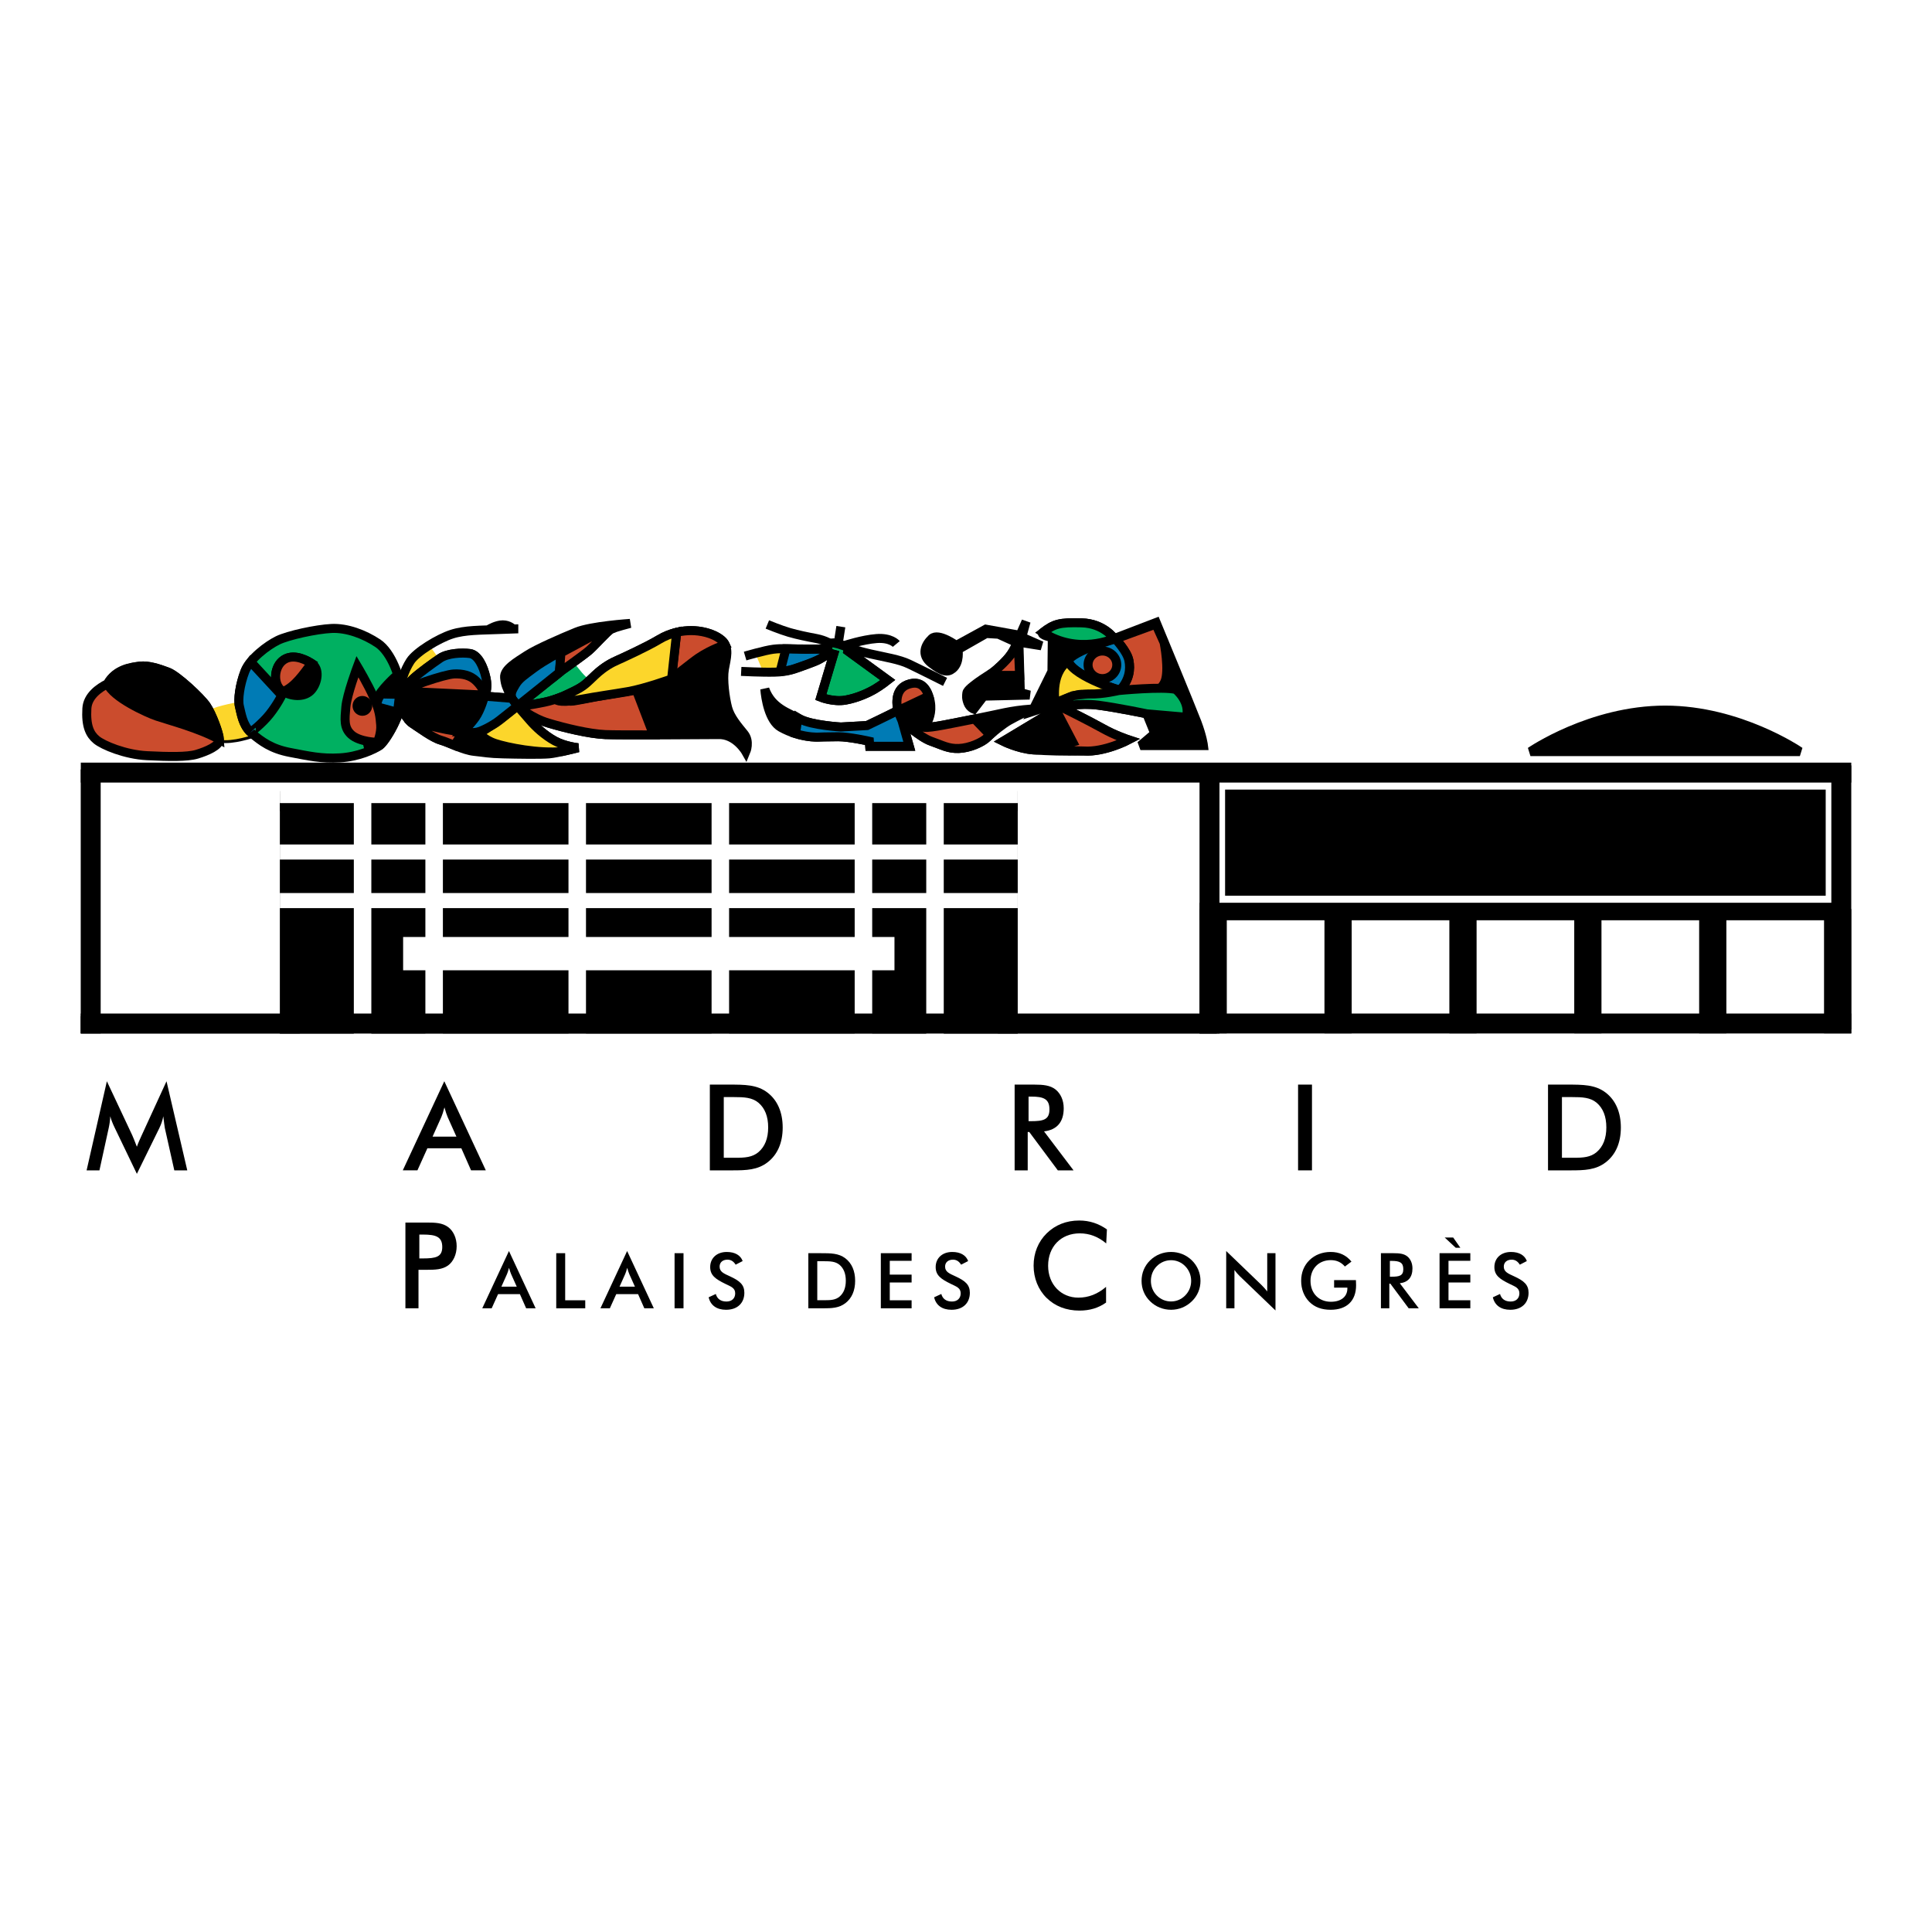 <?xml version="1.0" encoding="utf-8"?>
<!-- Generator: Adobe Illustrator 13.0.0, SVG Export Plug-In . SVG Version: 6.00 Build 14948)  -->
<!DOCTYPE svg PUBLIC "-//W3C//DTD SVG 1.0//EN" "http://www.w3.org/TR/2001/REC-SVG-20010904/DTD/svg10.dtd">
<svg version="1.0" id="Layer_1" xmlns="http://www.w3.org/2000/svg" xmlns:xlink="http://www.w3.org/1999/xlink" x="0px" y="0px"
	 width="192.756px" height="192.756px" viewBox="0 0 192.756 192.756" enable-background="new 0 0 192.756 192.756"
	 xml:space="preserve">
<g>
	<polygon fill-rule="evenodd" clip-rule="evenodd" fill="#FFFFFF" points="0,0 192.756,0 192.756,192.756 0,192.756 0,0 	"/>
	<path fill-rule="evenodd" clip-rule="evenodd" d="M16.291,111.37c-0.072,0.406-0.204,0.79-0.396,1.185l-2.239,4.559l-2.238-4.654
		c-0.168-0.347-0.312-0.706-0.419-1.089c-0.012,0.406-0.072,0.802-0.156,1.185l-0.922,4.212H8.64l2.023-8.891l2.525,5.373
		c0.072,0.155,0.228,0.538,0.467,1.16c0.167-0.479,0.36-0.861,0.491-1.16l2.467-5.373l2.071,8.891h-1.293l-0.946-4.224
		C16.41,112.387,16.374,112.005,16.291,111.37L16.291,111.37z"/>
	<path fill-rule="evenodd" clip-rule="evenodd" d="M46.028,114.564h-3.388l-0.994,2.202h-1.46l4.142-8.891l4.142,8.891h-1.472
		L46.028,114.564L46.028,114.564L46.028,114.564z M45.538,113.404l-0.874-1.95c-0.096-0.228-0.204-0.539-0.323-0.97
		c-0.108,0.431-0.215,0.742-0.311,0.97l-0.874,1.95H45.538L45.538,113.404z"/>
	<path fill-rule="evenodd" clip-rule="evenodd" d="M70.822,108.211h1.88c1.604,0,2.837,0,3.878,0.802
		c0.981,0.754,1.509,1.95,1.509,3.482c0,1.531-0.527,2.716-1.509,3.47c-0.993,0.766-2.119,0.802-3.508,0.802h-2.251V108.211
		L70.822,108.211L70.822,108.211z M73.384,115.511c0.946,0,1.676-0.048,2.287-0.562c0.646-0.551,0.97-1.377,0.97-2.466
		s-0.323-1.914-0.97-2.465c-0.635-0.526-1.424-0.562-2.454-0.562h-1.006v6.056H73.384L73.384,115.511z"/>
	<path fill-rule="evenodd" clip-rule="evenodd" d="M102.536,116.767h-1.306v-8.556h1.94c0.921,0,1.604,0.072,2.13,0.479
		c0.516,0.407,0.827,1.077,0.827,1.879c0,1.376-0.672,2.154-1.964,2.31l2.945,3.889h-1.568l-2.85-3.829h-0.155V116.767
		L102.536,116.767L102.536,116.767z M102.871,111.86c1.221,0,1.832-0.144,1.832-1.173c0-1.053-0.587-1.28-1.832-1.28h-0.251v2.453
		H102.871L102.871,111.86z"/>
	<polygon fill-rule="evenodd" clip-rule="evenodd" points="129.509,108.211 130.896,108.211 130.896,116.767 129.509,116.767 
		129.509,108.211 	"/>
	<path fill-rule="evenodd" clip-rule="evenodd" d="M154.446,108.211h1.879c1.604,0,2.838,0,3.879,0.802
		c0.982,0.754,1.509,1.95,1.509,3.482c0,1.531-0.526,2.716-1.509,3.47c-0.994,0.766-2.118,0.802-3.508,0.802h-2.25V108.211
		L154.446,108.211L154.446,108.211z M157.008,115.511c0.946,0,1.676-0.048,2.287-0.562c0.646-0.551,0.97-1.377,0.97-2.466
		s-0.323-1.914-0.97-2.465c-0.635-0.526-1.426-0.562-2.455-0.562h-1.005v6.056H157.008L157.008,115.511z"/>
	<path fill-rule="evenodd" clip-rule="evenodd" d="M41.753,130.531h-1.305v-8.557h2.107c0.874,0,1.569,0.024,2.144,0.443
		c0.526,0.383,0.862,1.089,0.862,1.914c0,0.826-0.335,1.544-0.862,1.927c-0.574,0.407-1.27,0.431-2.144,0.431h-0.802V130.531
		L41.753,130.531L41.753,130.531z M42.196,125.553c1.281,0,1.928-0.144,1.928-1.137c0-1.029-0.635-1.244-1.928-1.244h-0.359v2.381
		H42.196L42.196,125.553z"/>
	<path fill-rule="evenodd" clip-rule="evenodd" d="M51.87,129.115h-2.177l-0.639,1.416h-0.939l2.663-5.716l2.663,5.716h-0.946
		L51.87,129.115L51.87,129.115L51.87,129.115z M51.555,128.369l-0.562-1.254c-0.062-0.146-0.131-0.347-0.208-0.623
		c-0.069,0.276-0.139,0.478-0.2,0.623l-0.561,1.254H51.555L51.555,128.369z"/>
	<polygon fill-rule="evenodd" clip-rule="evenodd" points="55.496,125.031 56.388,125.031 56.388,129.73 58.39,129.73 
		58.39,130.531 55.496,130.531 55.496,125.031 	"/>
	<path fill-rule="evenodd" clip-rule="evenodd" d="M63.661,129.115h-2.178l-0.639,1.416h-0.938l2.663-5.716l2.663,5.716h-0.947
		L63.661,129.115L63.661,129.115L63.661,129.115z M63.346,128.369l-0.562-1.254c-0.062-0.146-0.131-0.347-0.208-0.623
		c-0.07,0.276-0.14,0.478-0.201,0.623l-0.562,1.254H63.346L63.346,128.369z"/>
	<polygon fill-rule="evenodd" clip-rule="evenodd" points="67.302,125.031 68.194,125.031 68.194,130.531 67.302,130.531 
		67.302,125.031 	"/>
	<path fill-rule="evenodd" clip-rule="evenodd" d="M71.418,129.1c0.131,0.492,0.5,0.754,1.062,0.754c0.538,0,0.87-0.322,0.87-0.815
		c0-0.538-0.408-0.669-0.978-0.945c-0.978-0.478-1.516-0.847-1.516-1.678c0-0.884,0.654-1.507,1.654-1.507
		c0.816,0,1.378,0.33,1.586,0.907l-0.7,0.361c-0.216-0.338-0.47-0.5-0.816-0.5c-0.485,0-0.785,0.277-0.785,0.692
		c0,0.53,0.43,0.692,1.046,0.977c0.97,0.446,1.423,0.839,1.423,1.632c0,1.022-0.684,1.699-1.824,1.699
		c-0.938,0-1.554-0.446-1.739-1.246L71.418,129.1L71.418,129.1z"/>
	<path fill-rule="evenodd" clip-rule="evenodd" d="M80.647,125.031h1.208c1.031,0,1.824,0,2.493,0.516
		c0.631,0.484,0.97,1.253,0.97,2.237c0,0.985-0.338,1.747-0.97,2.231c-0.639,0.492-1.362,0.516-2.255,0.516h-1.446V125.031
		L80.647,125.031L80.647,125.031z M82.293,129.723c0.608,0,1.078-0.03,1.47-0.361c0.416-0.354,0.624-0.885,0.624-1.584
		c0-0.7-0.208-1.231-0.624-1.585c-0.408-0.339-0.916-0.361-1.577-0.361H81.54v3.892H82.293L82.293,129.723z"/>
	<polygon fill-rule="evenodd" clip-rule="evenodd" points="87.881,125.031 90.951,125.031 90.951,125.792 88.773,125.792 
		88.773,127.169 90.951,127.169 90.951,127.954 88.773,127.954 88.773,129.73 90.951,129.73 90.951,130.531 87.881,130.531 
		87.881,125.031 	"/>
	<path fill-rule="evenodd" clip-rule="evenodd" d="M93.915,129.1c0.131,0.492,0.5,0.754,1.062,0.754c0.539,0,0.87-0.322,0.87-0.815
		c0-0.538-0.408-0.669-0.978-0.945c-0.977-0.478-1.517-0.847-1.517-1.678c0-0.884,0.654-1.507,1.655-1.507
		c0.815,0,1.377,0.33,1.585,0.907l-0.7,0.361c-0.215-0.338-0.469-0.5-0.815-0.5c-0.485,0-0.785,0.277-0.785,0.692
		c0,0.53,0.431,0.692,1.046,0.977c0.97,0.446,1.424,0.839,1.424,1.632c0,1.022-0.685,1.699-1.824,1.699
		c-0.939,0-1.555-0.446-1.74-1.246L93.915,129.1L93.915,129.1z"/>
	<path fill-rule="evenodd" clip-rule="evenodd" d="M107.73,123.052c-1.879,0-3.159,1.328-3.159,3.231
		c0,1.879,1.305,3.183,3.016,3.183c1.019,0,1.928-0.358,2.766-1.077v1.567c-0.754,0.539-1.628,0.802-2.657,0.802
		c-1.317,0-2.442-0.442-3.281-1.268c-0.837-0.826-1.292-1.975-1.292-3.22c0-1.256,0.455-2.381,1.305-3.219
		c0.851-0.837,1.964-1.28,3.245-1.28c1.029,0,1.927,0.3,2.765,0.886l-0.071,1.4C109.575,123.387,108.701,123.052,107.73,123.052
		L107.73,123.052z"/>
	<path fill-rule="evenodd" clip-rule="evenodd" d="M118.912,129.83c-0.562,0.547-1.293,0.847-2.078,0.847s-1.531-0.3-2.086-0.847
		c-0.562-0.546-0.854-1.253-0.854-2.038c0-0.784,0.292-1.492,0.854-2.046c0.562-0.546,1.293-0.838,2.086-0.838
		c0.792,0,1.517,0.292,2.078,0.838c0.562,0.554,0.861,1.27,0.861,2.046C119.773,128.577,119.474,129.284,118.912,129.83
		L118.912,129.83L118.912,129.83z M118.25,126.331c-0.377-0.393-0.885-0.601-1.416-0.601s-1.039,0.208-1.424,0.601
		c-0.386,0.392-0.585,0.907-0.585,1.461s0.199,1.062,0.585,1.454c0.385,0.393,0.885,0.6,1.424,0.6c0.538,0,1.031-0.207,1.416-0.6
		s0.592-0.9,0.592-1.454S118.635,126.723,118.25,126.331L118.25,126.331z"/>
	<path fill-rule="evenodd" clip-rule="evenodd" d="M122.337,124.815l3.494,3.361c0.224,0.216,0.416,0.438,0.601,0.669v-3.814h0.823
		v5.715l-3.563-3.423c-0.2-0.192-0.377-0.4-0.531-0.616v3.824h-0.823V124.815L122.337,124.815z"/>
	<path fill-rule="evenodd" clip-rule="evenodd" d="M135.282,127.715c0.008,0.224,0.015,0.393,0.015,0.516
		c0,1.562-0.938,2.446-2.539,2.446c-0.9,0-1.601-0.262-2.132-0.8c-0.524-0.53-0.809-1.27-0.809-2.085
		c0-0.83,0.284-1.538,0.839-2.077c0.538-0.522,1.277-0.807,2.102-0.807c0.87,0,1.546,0.315,2.078,0.961l-0.655,0.492
		c-0.368-0.431-0.831-0.638-1.408-0.638c-1.177,0-2.023,0.822-2.023,2.061c0,1.254,0.838,2.093,2.032,2.093
		c1.031,0,1.646-0.516,1.646-1.331v-0.077h-1.323v-0.754H135.282L135.282,127.715z"/>
	<path fill-rule="evenodd" clip-rule="evenodd" d="M138.614,130.531h-0.839v-5.5h1.247c0.593,0,1.031,0.046,1.37,0.308
		c0.33,0.261,0.53,0.692,0.53,1.207c0,0.885-0.431,1.385-1.263,1.485l1.894,2.5h-1.008l-1.831-2.462h-0.101V130.531L138.614,130.531
		L138.614,130.531z M138.83,127.377c0.785,0,1.178-0.093,1.178-0.754c0-0.677-0.378-0.823-1.178-0.823h-0.162v1.577H138.83
		L138.83,127.377z"/>
	<path fill-rule="evenodd" clip-rule="evenodd" d="M143.625,125.031h3.07v0.761h-2.178v1.377h2.178v0.785h-2.178v1.776h2.178v0.801
		h-3.07V125.031L143.625,125.031L143.625,125.031z M145.241,124.492l-1.101-1.023h0.846l0.716,1.023H145.241L145.241,124.492z"/>
	<path fill-rule="evenodd" clip-rule="evenodd" d="M149.658,129.1c0.132,0.492,0.5,0.754,1.062,0.754c0.538,0,0.87-0.322,0.87-0.815
		c0-0.538-0.409-0.669-0.978-0.945c-0.978-0.478-1.517-0.847-1.517-1.678c0-0.884,0.654-1.507,1.655-1.507
		c0.814,0,1.377,0.33,1.584,0.907l-0.699,0.361c-0.216-0.338-0.47-0.5-0.815-0.5c-0.485,0-0.786,0.277-0.786,0.692
		c0,0.53,0.432,0.692,1.047,0.977c0.97,0.446,1.424,0.839,1.424,1.632c0,1.022-0.686,1.699-1.824,1.699
		c-0.938,0-1.555-0.446-1.739-1.246L149.658,129.1L149.658,129.1z"/>
	<polygon fill-rule="evenodd" clip-rule="evenodd" points="28.861,79.828 100.613,79.828 100.613,101.991 28.861,101.991 
		28.861,79.828 	"/>
	<polygon fill-rule="evenodd" clip-rule="evenodd" stroke="#000000" stroke-width="0.899" stroke-miterlimit="2.613" points="
		8.511,101.842 120.949,101.842 120.949,102.661 8.511,102.661 8.511,101.842 	"/>
	<polygon fill-rule="evenodd" clip-rule="evenodd" stroke="#000000" stroke-width="0.899" stroke-miterlimit="2.613" points="
		8.504,102.657 8.504,77.218 9.595,77.218 9.595,102.657 8.504,102.657 	"/>
	<polygon fill-rule="evenodd" clip-rule="evenodd" stroke="#000000" stroke-width="0.899" stroke-miterlimit="2.613" points="
		120.126,102.663 120.126,77.225 121.217,77.225 121.217,102.663 120.126,102.663 	"/>
	
		<polygon fill-rule="evenodd" clip-rule="evenodd" fill="#FFFFFF" stroke="#FFFFFF" stroke-width="0.899" stroke-miterlimit="2.613" points="
		40.669,93.933 88.792,93.933 88.792,96.356 40.669,96.356 40.669,93.933 	"/>
	<polygon fill-rule="evenodd" clip-rule="evenodd" stroke="#000000" stroke-width="0.899" stroke-miterlimit="2.613" points="
		28.37,79.373 101.09,79.373 101.09,80.463 28.37,80.463 28.37,79.373 	"/>
	<polygon fill-rule="evenodd" clip-rule="evenodd" stroke="#000000" stroke-width="0.899" stroke-miterlimit="2.613" points="
		100,102.657 100,79.642 101.09,79.642 101.09,102.657 100,102.657 	"/>
	<polygon fill-rule="evenodd" clip-rule="evenodd" stroke="#000000" stroke-width="0.899" stroke-miterlimit="2.613" points="
		28.37,102.657 28.37,79.642 29.46,79.642 29.46,102.657 28.37,102.657 	"/>
	
		<polygon fill-rule="evenodd" clip-rule="evenodd" fill="#FFFFFF" stroke="#FFFFFF" stroke-width="0.899" stroke-miterlimit="2.613" points="
		85.721,102.691 85.721,79.07 86.57,79.07 86.57,102.691 85.721,102.691 	"/>
	
		<polygon fill-rule="evenodd" clip-rule="evenodd" fill="#FFFFFF" stroke="#FFFFFF" stroke-width="0.899" stroke-miterlimit="2.613" points="
		42.89,102.691 42.89,79.07 43.738,79.07 43.738,102.691 42.89,102.691 	"/>
	
		<polygon fill-rule="evenodd" clip-rule="evenodd" fill="#FFFFFF" stroke="#FFFFFF" stroke-width="0.899" stroke-miterlimit="2.613" points="
		57.167,102.691 57.167,79.07 58.015,79.07 58.015,102.691 57.167,102.691 	"/>
	
		<polygon fill-rule="evenodd" clip-rule="evenodd" fill="#FFFFFF" stroke="#FFFFFF" stroke-width="0.899" stroke-miterlimit="2.613" points="
		71.444,102.691 71.444,79.07 72.292,79.07 72.292,102.691 71.444,102.691 	"/>
	<polygon fill-rule="evenodd" clip-rule="evenodd" stroke="#000000" stroke-width="0.899" stroke-miterlimit="2.613" points="
		28.369,101.842 101.09,101.842 101.09,102.661 28.369,102.661 28.369,101.842 	"/>
	
		<polygon fill-rule="evenodd" clip-rule="evenodd" fill="#FFFFFF" stroke="#FFFFFF" stroke-width="0.899" stroke-miterlimit="2.613" points="
		92.861,102.691 92.861,79.07 93.709,79.07 93.709,102.691 92.861,102.691 	"/>
	
		<polygon fill-rule="evenodd" clip-rule="evenodd" fill="#FFFFFF" stroke="#FFFFFF" stroke-width="0.899" stroke-miterlimit="2.613" points="
		35.751,102.691 35.751,79.07 36.599,79.07 36.599,102.691 35.751,102.691 	"/>
	
		<polygon fill-rule="evenodd" clip-rule="evenodd" fill="#FFFFFF" stroke="#FFFFFF" stroke-width="0.899" stroke-miterlimit="2.613" points="
		28.37,84.703 101.09,84.703 101.09,85.309 28.37,85.309 28.37,84.703 	"/>
	
		<polygon fill-rule="evenodd" clip-rule="evenodd" fill="#FFFFFF" stroke="#FFFFFF" stroke-width="0.899" stroke-miterlimit="2.613" points="
		28.37,89.548 101.09,89.548 101.09,90.154 28.37,90.154 28.37,89.548 	"/>
	<polygon fill-rule="evenodd" clip-rule="evenodd" stroke="#000000" stroke-width="0.899" stroke-miterlimit="2.613" points="
		8.511,76.537 184.252,76.537 184.252,77.627 8.511,77.627 8.511,76.537 	"/>
	<polygon fill-rule="evenodd" clip-rule="evenodd" stroke="#000000" stroke-width="0.899" stroke-miterlimit="2.613" points="
		183.162,102.252 183.162,76.812 184.252,76.812 184.252,102.252 183.162,102.252 	"/>
	<polygon fill-rule="evenodd" clip-rule="evenodd" stroke="#000000" stroke-width="0.899" stroke-miterlimit="2.613" points="
		120.132,90.518 183.763,90.518 183.763,91.366 120.132,91.366 120.132,90.518 	"/>
	<path fill-rule="evenodd" clip-rule="evenodd" stroke="#000000" stroke-width="0.899" stroke-miterlimit="2.613" d="
		M152.693,74.988c0,0,6.02-4.141,13.442-4.141c7.425,0,13.439,4.141,13.439,4.141H152.693L152.693,74.988z"/>
	<polygon fill-rule="evenodd" clip-rule="evenodd" stroke="#000000" stroke-width="0.899" stroke-miterlimit="2.613" points="
		132.591,102.651 132.591,91.142 134.408,91.142 134.408,102.651 132.591,102.651 	"/>
	<polygon fill-rule="evenodd" clip-rule="evenodd" stroke="#000000" stroke-width="0.899" stroke-miterlimit="2.613" points="
		169.974,102.651 169.974,91.142 171.791,91.142 171.791,102.651 169.974,102.651 	"/>
	<polygon fill-rule="evenodd" clip-rule="evenodd" stroke="#000000" stroke-width="0.899" stroke-miterlimit="2.613" points="
		157.512,102.651 157.512,91.142 159.33,91.142 159.33,102.651 157.512,102.651 	"/>
	<polygon fill-rule="evenodd" clip-rule="evenodd" stroke="#000000" stroke-width="0.899" stroke-miterlimit="2.613" points="
		145.052,102.651 145.052,91.142 146.87,91.142 146.87,102.651 145.052,102.651 	"/>
	<polygon fill-rule="evenodd" clip-rule="evenodd" stroke="#000000" stroke-width="0.899" stroke-miterlimit="2.613" points="
		182.434,102.651 182.434,91.142 184.252,91.142 184.252,102.651 182.434,102.651 	"/>
	<polygon fill-rule="evenodd" clip-rule="evenodd" stroke="#000000" stroke-width="0.899" stroke-miterlimit="2.613" points="
		120.13,102.651 120.13,91.142 121.948,91.142 121.948,102.651 120.13,102.651 	"/>
	<polygon fill-rule="evenodd" clip-rule="evenodd" stroke="#000000" stroke-width="0.899" stroke-miterlimit="2.613" points="
		8.511,101.571 184.252,101.571 184.252,102.661 8.511,102.661 8.511,101.571 	"/>
	
		<polygon fill-rule="evenodd" clip-rule="evenodd" fill="#FFFFFF" stroke="#FFFFFF" stroke-width="0.899" stroke-miterlimit="2.613" points="
		28.37,79.07 101.09,79.07 101.09,79.676 28.37,79.676 28.37,79.07 	"/>
	<polygon fill-rule="evenodd" clip-rule="evenodd" stroke="#000000" stroke-width="0.899" stroke-miterlimit="2.613" points="
		122.677,79.227 181.701,79.227 181.701,88.918 122.677,88.918 122.677,79.227 	"/>
	<path fill-rule="evenodd" clip-rule="evenodd" stroke="#000000" stroke-width="0.899" stroke-miterlimit="2.613" d="
		M101.439,64.104c0,0-0.269,0.919-1.044,1.747s-1.352,1.244-1.352,1.244s-1.027,0.647-1.424,0.936
		c-0.396,0.288-1.116,0.811-1.153,1.099c-0.035,0.288-0.072,0.54,0.109,1.008c0.179,0.468,0.576,0.612,0.576,0.612l0.991-1.296
		l4.576-0.108l-0.92-0.252l-0.144-5.025l2.253,0.36l-1.965-0.864l0.432-1.568l-0.611,1.388l-3.405-0.612l-2.956,1.62
		c0,0-1.784-1.296-2.432-0.685c-0.649,0.613-1.135,1.62-0.037,2.467c1.1,0.847,1.594,0.957,2.109,0.54
		c0.756-0.612,0.54-1.908,0.54-1.908l2.812-1.603l1.225,0.072L101.439,64.104L101.439,64.104z"/>
	
		<path fill-rule="evenodd" clip-rule="evenodd" fill="#CB4C2D" stroke="#000000" stroke-width="0.899" stroke-miterlimit="2.613" d="
		M99.044,67.095l0.18,0.288h2.505l-0.145-3.278c0,0-0.413,0.919-1.188,1.747S99.044,67.095,99.044,67.095L99.044,67.095z"/>
	<path fill-rule="evenodd" clip-rule="evenodd" stroke="#000000" stroke-width="0.899" stroke-miterlimit="2.613" d="
		M113.782,74.388h6.288c0,0-0.109-0.9-0.649-2.323s-4.072-9.959-4.072-9.959l-4.18,1.603c0,0-1.044-1.512-3.261-1.567
		c-2.216-0.055-2.721,0.091-3.855,0.955c-0.35,0.267,0.937,0.504,0.937,0.504l-0.036,3.385l-1.981,4.015l2.288-0.756l0.108,0.54
		l-5.279,3.17c0,0,1.517,0.758,3.027,0.864c1.549,0.108,2.937,0.144,5.009,0.108c2.071,0.144,4.468-1.116,4.468-1.116
		s-1.368-0.451-2.576-1.135c-1.208-0.685-4.145-2.144-4.145-2.144s1.765-0.432,3.693-0.18c1.928,0.252,4.847,0.864,4.847,0.864
		l0.793,1.963L113.782,74.388L113.782,74.388z"/>
	
		<path fill-rule="evenodd" clip-rule="evenodd" fill="#CB4C2D" stroke="#000000" stroke-width="0.899" stroke-miterlimit="2.613" d="
		M111.782,68.823c0.486,0.271,1.802,0.702,2.63,0.595c0.829-0.108,1.542-0.79,1.802-1.387c0.487-1.117-0.072-3.927-0.072-3.927
		l-0.828-1.836l-4.036,1.477c0,0,1.172,1.224,1.352,2.143C112.81,66.807,112.665,67.815,111.782,68.823L111.782,68.823z"/>
	
		<path fill-rule="evenodd" clip-rule="evenodd" fill="#007BB5" stroke="#000000" stroke-width="0.899" stroke-miterlimit="2.613" d="
		M106.557,65.96c0.468-1.044,4.721-2.215,4.721-2.215s1.172,1.224,1.352,2.143c0.181,0.919,0.036,1.927-0.847,2.936
		C112.269,69.094,107.205,67.599,106.557,65.96L106.557,65.96z"/>
	
		<path fill-rule="evenodd" clip-rule="evenodd" fill="#CB4C2D" stroke="#000000" stroke-width="0.899" stroke-miterlimit="2.613" d="
		M109.989,64.952c0.791,0,1.432,0.617,1.432,1.377s-0.641,1.378-1.432,1.378s-1.433-0.617-1.433-1.378
		S109.198,64.952,109.989,64.952L109.989,64.952z"/>
	
		<path fill-rule="evenodd" clip-rule="evenodd" fill="#FCD62B" stroke="#000000" stroke-width="0.899" stroke-miterlimit="2.613" d="
		M111.782,68.823c0.486,0.271-4.577-1.225-5.226-2.863c-1.855,1.315-1.261,4.286-1.261,4.286s1.729-1.044,2.793-0.972
		C108.737,69.31,110.232,69.418,111.782,68.823L111.782,68.823z"/>
	<path fill-rule="evenodd" clip-rule="evenodd" stroke="#000000" stroke-width="0.899" stroke-miterlimit="2.613" d="
		M105.372,70.786l-5.283,3.17c0,0,1.517,0.758,3.027,0.864c1.549,0.108,4.017-0.828,4.017-0.828L105.372,70.786L105.372,70.786z"/>
	
		<path fill-rule="evenodd" clip-rule="evenodd" fill="#00B061" stroke="#000000" stroke-width="0.899" stroke-miterlimit="2.613" d="
		M111.169,63.708c0,0-1.044-1.512-3.261-1.567c-2.216-0.055-2.723,0.092-3.857,0.956C107.549,65.384,111.169,63.708,111.169,63.708
		L111.169,63.708z"/>
	
		<path fill-rule="evenodd" clip-rule="evenodd" fill="#CB4C2D" stroke="#000000" stroke-width="0.899" stroke-miterlimit="2.613" d="
		M108.129,74.928c2.072,0.144,4.464-1.116,4.464-1.116s-1.368-0.451-2.576-1.135c-1.208-0.685-4.145-2.144-4.145-2.144l-0.54,0.252
		l1.692,3.242l-2.936,0.792L108.129,74.928L108.129,74.928z"/>
	
		<path fill-rule="evenodd" clip-rule="evenodd" fill="#00B061" stroke="#000000" stroke-width="0.899" stroke-miterlimit="2.613" d="
		M117.313,68.787c-1.316-0.324-5.712,0.108-5.712,0.108s-1.548,0.379-2.864,0.343c-0.439-0.012-1.713,0.18-1.713,0.18l-1.512,0.612
		l-0.145,0.54c0,0,2.269-0.468,4.197-0.215c1.928,0.252,4.847,0.864,4.847,0.864l3.946,0.343
		C118.809,69.994,117.313,68.787,117.313,68.787L117.313,68.787z"/>
	<path fill-rule="evenodd" clip-rule="evenodd" stroke="#000000" stroke-width="0.899" stroke-miterlimit="2.613" d="
		M92.251,72.569c0.252-0.468,0.684-1.136,0.612-2.18c-0.072-1.044-0.68-2.733-2.36-2.071c-1.369,0.541-0.973,2.287-0.938,2.574
		c-1.027,0.524-3.062,1.496-3.062,1.496l-2.613,0.145c0,0-2.884-0.162-4.072-0.792c-1.188-0.632-2.828-1.099-3.512-2.99
		c0.072,0.918,0.42,3.16,1.603,3.818c1.909,1.062,3.693,0.972,3.693,0.972s0.937-0.037,2.036-0.037c1.1,0,3.1,0.451,3.1,0.451
		l0.036,0.503h3.946l-0.721-2.539c0,0,1.765,1.639,2.901,2.035c1.135,0.396,1.692,0.756,2.756,0.72
		c1.063-0.036,2.343-0.595,2.848-1.099c0.504-0.504,1.604-1.368,2.18-1.692c0.576-0.325,2.181-1.135,2.181-1.135
		c-2.073,0.144-3.086,0.483-5.316,0.919C95.152,72.137,92.897,72.64,92.251,72.569L92.251,72.569z"/>
	
		<path fill-rule="evenodd" clip-rule="evenodd" fill="#007BB5" stroke="#000000" stroke-width="0.899" stroke-miterlimit="2.613" d="
		M79.366,73.193c1.271,0.397,2.236,0.349,2.236,0.349s0.937-0.037,2.036-0.037c1.1,0,3.1,0.451,3.1,0.451l0.036,0.503h3.946
		L90,71.922l-0.434-1.029c-1.027,0.524-3.062,1.496-3.062,1.496l-2.613,0.145c0,0-2.884-0.162-4.072-0.792
		c-0.073-0.039-0.147-0.078-0.207-0.115L79.366,73.193L79.366,73.193z"/>
	
		<path fill-rule="evenodd" clip-rule="evenodd" fill="#CB4C2D" stroke="#000000" stroke-width="0.899" stroke-miterlimit="2.613" d="
		M92.652,69.454c-0.278-0.893-0.879-1.636-2.149-1.135c-1.369,0.541-0.973,2.287-0.938,2.574
		C88.539,71.417,92.652,69.454,92.652,69.454L92.652,69.454z"/>
	
		<path fill-rule="evenodd" clip-rule="evenodd" fill="#CB4C2D" stroke="#000000" stroke-width="0.899" stroke-miterlimit="2.613" d="
		M89.999,71.921c0,0,1.765,1.639,2.901,2.035c1.135,0.396,1.692,0.756,2.756,0.72c1.063-0.036,2.343-0.595,2.848-1.099
		c0.077-0.077,0.168-0.162,0.269-0.253l-1.536-1.595c-2.278,0.45-4.366,0.907-4.985,0.84L89.999,71.921L89.999,71.921z"/>
	<path fill="none" stroke="#000000" stroke-width="0.899" stroke-miterlimit="2.613" d="M83.891,62.521l-0.287,1.836l-0.649-0.072
		c0,0-0.559-0.396-1.496-0.577c-0.936-0.179-1.856-0.36-2.721-0.612s-2.18-0.792-2.18-0.792 M89.423,64.249
		c0,0-0.54-0.648-1.964-0.541c-1.423,0.109-3.172,0.685-3.172,0.685h-0.648"/>
	<path fill-rule="evenodd" clip-rule="evenodd" fill="#FCD62B" d="M75.369,65.204l0.792,1.891l1.784-0.109l0.468-2.179
		C77.578,64.494,75.369,65.204,75.369,65.204L75.369,65.204z"/>
	
		<path fill-rule="evenodd" clip-rule="evenodd" fill="#007BB5" stroke="#000000" stroke-width="0.899" stroke-miterlimit="2.613" d="
		M78.414,64.735l-0.577,2.251c0,0,0.738-0.019,1.441-0.271c0.704-0.252,1.981-0.648,2.433-0.9c0.45-0.252,1.062-0.72,1.062-0.72
		l-0.324-0.324L78.414,64.735L78.414,64.735z"/>
	<path fill="none" stroke="#000000" stroke-width="0.899" stroke-miterlimit="2.613" d="M82.81,64.213L82.595,64.7
		c0,0-1.622,0.108-2.613,0.072c-0.992-0.037-1.947-0.108-2.812,0c-0.864,0.107-2.829,0.684-2.829,0.684"/>
	
		<path fill-rule="evenodd" clip-rule="evenodd" fill="#00B061" stroke="#000000" stroke-width="0.899" stroke-miterlimit="2.613" d="
		M82.522,64.664l0.216-0.487l0.432-0.036l0.468,0.108l1.028,0.343l-0.072,0.36l3.981,2.899c0,0-0.685,0.541-1.296,0.9
		c-0.613,0.359-1.713,0.883-2.92,1.099c-1.207,0.215-2.468-0.288-2.468-0.288l1.279-4.287l-0.396-0.108L82.522,64.664L82.522,64.664
		z"/>
	<path fill="none" stroke="#000000" stroke-width="0.899" stroke-miterlimit="2.613" d="M94.288,68.031
		c0,0-2.613-1.315-3.604-1.783c-0.992-0.468-2.253-0.648-3.838-1.008c-1.584-0.36-2.179-0.648-2.179-0.648l-0.072,0.36l3.981,2.899
		c0,0-0.685,0.541-1.296,0.9c-0.613,0.359-1.713,0.883-2.92,1.099c-1.207,0.215-2.468-0.288-2.468-0.288l1.279-4.287l-0.396-0.108
		c0,0-0.684,0.521-2.144,1.081c-1.459,0.559-2.055,0.775-3.315,0.811s-3.369-0.073-3.369-0.073"/>
	<path fill-rule="evenodd" clip-rule="evenodd" fill="#FCD62B" d="M23.821,70.033c-0.445,0.076-2.973,0.573-2.864,0.897
		c0.107,0.324,0.958,3.018,0.958,3.018c1.335,0.24,3.423-0.512,3.423-0.512C23.974,72.091,23.923,70.592,23.821,70.033
		L23.821,70.033z"/>
	
		<path fill-rule="evenodd" clip-rule="evenodd" fill="#CB4C2D" stroke="#000000" stroke-width="0.899" stroke-miterlimit="2.613" d="
		M21.893,73.776c-0.036-0.631-0.738-2.522-1.297-3.35s-2.919-3.024-3.82-3.367c-0.9-0.343-1.981-0.704-2.829-0.596
		c-0.848,0.108-2.468,0.379-3.208,1.747c-0.864,0.432-1.997,1.227-2.072,2.467c-0.108,1.783,0.307,2.594,0.956,3.134
		c0.648,0.54,2.864,1.476,5.044,1.584s4.018,0.144,4.973-0.144C20.596,74.964,21.929,74.407,21.893,73.776L21.893,73.776z"/>
	<path fill-rule="evenodd" clip-rule="evenodd" stroke="#000000" stroke-width="0.899" stroke-miterlimit="2.613" d="
		M21.893,73.776c-0.036-0.631-0.738-2.522-1.297-3.35s-2.919-3.024-3.82-3.367c-0.9-0.343-1.981-0.704-2.829-0.596
		c-0.848,0.108-2.36,0.252-3.208,1.747c0.488,1.352,3.956,2.923,4.901,3.242C16.92,71.885,19.856,72.641,21.893,73.776
		L21.893,73.776z"/>
	
		<path fill-rule="evenodd" clip-rule="evenodd" fill="#00B061" stroke="#000000" stroke-width="0.899" stroke-miterlimit="2.613" d="
		M25.137,73.181c0.937,0.775,1.909,1.531,3.801,1.891c1.893,0.36,3.117,0.648,4.973,0.54c1.856-0.108,3.388-0.828,3.964-1.224
		c0.577-0.396,2.325-3.259,2.217-5.006c-0.108-1.747-1.045-4.304-2.396-5.205c-1.352-0.9-3.081-1.547-4.612-1.476
		c-1.532,0.072-4.342,0.684-5.37,1.188c-1.027,0.504-2.774,1.802-3.279,3.098c-0.503,1.296-0.72,2.827-0.541,3.512
		C24.074,71.182,24.2,72.406,25.137,73.181L25.137,73.181z"/>
	
		<path fill-rule="evenodd" clip-rule="evenodd" fill="#007BB5" stroke="#000000" stroke-width="0.899" stroke-miterlimit="2.613" d="
		M26.902,71.254c0.756-0.955,1.207-1.873,1.207-1.873l-3.099-3.35c-0.249,0.311-0.452,0.633-0.577,0.955
		c-0.503,1.296-0.72,2.827-0.541,3.512c0.172,0.652,0.295,1.795,1.119,2.572C25.011,73.07,26.146,72.209,26.902,71.254
		L26.902,71.254z"/>
	<path fill-rule="evenodd" clip-rule="evenodd" stroke="#000000" stroke-width="0.899" stroke-miterlimit="2.613" d="
		M39.586,67.383c0,0-1.712,1.495-2,2.431c-0.288,0.937-0.973,3.422-0.973,3.926c0,0.504,0.252,1.116,0.252,1.116
		c0.432-0.185,0.8-0.324,1.009-0.468c0.577-0.396,2.325-3.259,2.217-5.006C40.051,68.751,39.822,68.108,39.586,67.383L39.586,67.383
		z"/>
	
		<path fill-rule="evenodd" clip-rule="evenodd" fill="#007BB5" stroke="#000000" stroke-width="0.899" stroke-miterlimit="2.613" d="
		M39.875,69.274l-1.748-0.036c-0.468,0.252-0.577,1.26-0.577,1.26l2.108,0.576L39.875,69.274L39.875,69.274z"/>
	
		<path fill-rule="evenodd" clip-rule="evenodd" fill="#CB4C2D" stroke="#000000" stroke-width="0.899" stroke-miterlimit="2.613" d="
		M35.658,66.5c0,0-1.045,2.795-1.152,4.034c-0.108,1.244-0.216,2.071,0.54,2.755c0.837,0.757,2.612,0.775,2.612,0.775
		s0.396-0.919,0.324-1.747c-0.071-0.828-0.108-1.404-0.685-2.719C36.721,68.283,35.658,66.5,35.658,66.5L35.658,66.5z"/>
	<path fill-rule="evenodd" clip-rule="evenodd" stroke="#000000" stroke-width="0.899" stroke-miterlimit="2.613" d="
		M36.154,69.886c0.293,0,0.532,0.241,0.532,0.54c0,0.298-0.238,0.54-0.532,0.54s-0.531-0.242-0.531-0.54
		C35.623,70.127,35.86,69.886,36.154,69.886L36.154,69.886z"/>
	<path fill-rule="evenodd" clip-rule="evenodd" stroke="#000000" stroke-width="0.899" stroke-miterlimit="2.613" d="
		M28.253,69.003c1.009,0.559,2.217,0.54,2.829-0.18c0.612-0.72,0.864-2.107,0-2.647c-0.865-0.54-2.073-0.972-2.937-0.216
		C27.28,66.716,27.244,68.444,28.253,69.003L28.253,69.003z"/>
	
		<path fill-rule="evenodd" clip-rule="evenodd" fill="#CB4C2D" stroke="#000000" stroke-width="0.899" stroke-miterlimit="2.613" d="
		M28.257,69.003c1.185-0.504,1.996-1.728,2.823-2.826c-0.864-0.54-2.071-0.973-2.935-0.217
		C27.28,66.716,27.249,68.444,28.257,69.003L28.257,69.003z"/>
	<path fill-rule="evenodd" clip-rule="evenodd" fill="#00B061" d="M58.865,67.743c0,0,0.072,0.181-0.396-0.215
		c-0.469-0.396-1.333-1.604-1.333-1.604l-5.568,4.43c0,0,0.865,0.215,2.252-0.145c1.388-0.359,2.269-0.485,3.009-0.899
		C57.568,68.895,58.865,67.743,58.865,67.743L58.865,67.743z"/>
	<path fill-rule="evenodd" clip-rule="evenodd" stroke="#000000" stroke-width="0.899" stroke-miterlimit="2.613" d="
		M51.604,70.462l4.432-3.547c0,0,2.197-1.548,2.757-2.035c0.559-0.486,1.82-1.926,2.18-2.106c0.36-0.18,1.893-0.576,1.893-0.576
		s-3.874,0.252-5.369,0.864c-1.496,0.612-3.945,1.675-4.937,2.323c-0.992,0.648-2.289,1.387-2.216,2.215
		c0.072,0.828,0.288,1.063,0.432,1.495C50.919,69.525,51.604,70.462,51.604,70.462L51.604,70.462z"/>
	
		<path fill-rule="evenodd" clip-rule="evenodd" fill="#007BB5" stroke="#000000" stroke-width="0.899" stroke-miterlimit="2.613" d="
		M51.099,69.742c0.252,0.427,0.504,0.72,0.504,0.72l4.216-3.374l0.181-2.1c0,0-1.729,0.917-2.721,1.656
		c-0.992,0.739-1.496,1.063-1.856,1.675C51.111,68.849,50.883,69.202,51.099,69.742L51.099,69.742z"/>
	
		<path fill-rule="evenodd" clip-rule="evenodd" fill="#CB4C2D" stroke="#000000" stroke-width="0.899" stroke-miterlimit="2.613" d="
		M55.811,67.095l0.225-0.181c0,0,2.197-1.548,2.757-2.035c0.559-0.486,1.82-1.926,2.18-2.106c0.08-0.041,0.216-0.09,0.381-0.145
		c0,0-1.624,0.468-2.741,1.08c-1.116,0.613-2.648,1.423-2.648,1.423L55.811,67.095L55.811,67.095z"/>
	<path fill-rule="evenodd" clip-rule="evenodd" stroke="#000000" stroke-width="0.899" stroke-miterlimit="2.613" d="
		M51.711,70.498c0,0,1.298,1.135,2.992,1.639c1.693,0.504,4.054,1.08,5.693,1.152c1.64,0.072,11.262,0,11.262,0
		C73.405,73.217,74.414,75,74.414,75s0.432-1.027-0.18-1.783s-1.387-1.639-1.64-2.611c-0.252-0.972-0.504-2.772-0.324-3.835
		c0.18-1.063,0.576-2.198-0.289-2.918c-0.864-0.72-2.161-0.936-3.008-0.936c-0.848,0-2.019,0.161-3.245,0.9
		c-1.225,0.738-3.674,1.854-4.161,2.07c-0.487,0.216-1.261,0.596-2.181,1.459c-0.918,0.863-1.08,1.097-2.144,1.62
		c-1.064,0.522-1.767,0.846-2.956,1.098C53.1,70.318,51.711,70.498,51.711,70.498L51.711,70.498z"/>
	
		<path fill-rule="evenodd" clip-rule="evenodd" fill="#CB4C2D" stroke="#000000" stroke-width="0.899" stroke-miterlimit="2.613" d="
		M72.359,64.329c-0.083-0.173-0.206-0.333-0.378-0.477c-0.864-0.72-2.161-0.936-3.008-0.936c-0.418,0-0.913,0.039-1.455,0.167
		l-0.546,4.659c0,0,2.099-1.687,2.721-2.107C70.973,64.772,72.359,64.329,72.359,64.329L72.359,64.329z"/>
	
		<path fill-rule="evenodd" clip-rule="evenodd" fill="#CB4C2D" stroke="#000000" stroke-width="0.899" stroke-miterlimit="2.613" d="
		M55.847,69.604c-0.469,0.184-0.95,0.332-1.559,0.461c-1.188,0.252-2.577,0.433-2.577,0.433s1.298,1.135,2.992,1.639
		c1.693,0.504,4.054,1.08,5.693,1.152c0.668,0.029,2.661,0.034,4.805,0.031l-1.724-4.497c0,0-3.062,0.522-3.874,0.667
		c-0.811,0.144-2.233,0.468-2.684,0.468C56.468,69.958,55.847,69.604,55.847,69.604L55.847,69.604z"/>
	
		<path fill-rule="evenodd" clip-rule="evenodd" fill="#FCD62B" stroke="#000000" stroke-width="0.899" stroke-miterlimit="2.613" d="
		M67.515,63.084c-0.558,0.132-1.165,0.358-1.786,0.733c-1.225,0.738-3.674,1.854-4.161,2.07c-0.487,0.216-1.261,0.596-2.181,1.459
		c-0.918,0.863-1.08,1.097-2.144,1.62c-0.678,0.333-1.21,0.585-1.814,0.79c0,0,0.174,0.452,2.318,0.056
		c2.145-0.396,3.224-0.522,4.901-0.811c1.675-0.288,4.36-1.26,4.36-1.26L67.515,63.084L67.515,63.084z"/>
	<path fill-rule="evenodd" clip-rule="evenodd" fill="#FCD62B" d="M42.811,64.357c0,0-0.972,0.703-1.405,1.171
		c-0.432,0.468-1.171,1.748-1.315,2.215c-0.144,0.468-0.144,1.531-0.144,1.531s0.521-0.739,0.937-1.207
		c0.415-0.469,1.135-1.028,1.567-1.352c0.432-0.324,1.388-0.936,1.388-0.936L42.811,64.357L42.811,64.357z"/>
	<path fill="none" stroke="#000000" stroke-width="0.899" stroke-miterlimit="2.613" d="M51.711,62.737c0,0-0.199,0-1.963,0.071
		c-1.765,0.073-3.352,0.036-4.685,0.468c-1.333,0.432-3.53,1.764-4.126,2.684c-0.595,0.918-1.027,2.232-0.991,3.007 M51.171,62.737
		c0,0-0.377-0.396-1.009-0.396c-0.631,0-1.352,0.432-1.352,0.432"/>
	<path fill-rule="evenodd" clip-rule="evenodd" stroke="#000000" stroke-width="0.899" stroke-miterlimit="2.613" d="
		M48.343,69.454c0,0,0.396-0.648,0.144-1.819c-0.252-1.171-0.812-2.323-1.604-2.431c-0.792-0.108-2.233-0.037-2.972,0.468
		c-0.739,0.504-2.018,1.423-2.686,2.035c-0.667,0.612-1.207,1.567-1.207,1.567s-0.18,0.576-0.108,0.972
		c0.072,0.396,0.596,1.532,1.279,1.963c0.684,0.432,1.928,1.387,2.792,1.639c0.865,0.252,2.27,1.008,3.333,1.116
		c1.064,0.108,1.407,0.216,2.883,0.251c1.477,0.037,3.749,0.073,4.577,0c0.829-0.071,2.901-0.612,2.901-0.612
		s-1.297-0.125-2.324-0.684c-1.027-0.559-1.928-1.404-2.468-2.035c-0.54-0.631-1.244-1.423-1.244-1.423l-0.576-0.792L48.343,69.454
		L48.343,69.454z"/>
	
		<path fill-rule="evenodd" clip-rule="evenodd" fill="#007BB5" stroke="#000000" stroke-width="0.899" stroke-miterlimit="2.613" d="
		M48.393,69.353c0.098-0.225,0.288-0.816,0.094-1.718c-0.252-1.171-0.812-2.323-1.604-2.431c-0.792-0.108-2.233-0.037-2.972,0.468
		c-0.739,0.504-2.018,1.423-2.686,2.035c-0.427,0.393-0.804,0.927-1.018,1.259L48.393,69.353L48.393,69.353z"/>
	
		<path fill-rule="evenodd" clip-rule="evenodd" fill="#CB4C2D" stroke="#000000" stroke-width="0.899" stroke-miterlimit="2.613" d="
		M48.393,69.353c-0.086-0.223-0.209-0.742-0.862-1.394c-0.611-0.612-1.417-0.749-2.216-0.72c-1.008,0.036-4.894,1.395-5.108,1.727
		L48.393,69.353L48.393,69.353z"/>
	
		<path fill-rule="evenodd" clip-rule="evenodd" fill="#FCD62B" stroke="#000000" stroke-width="0.899" stroke-miterlimit="2.613" d="
		M56.122,74.976c0.788-0.172,1.554-0.373,1.554-0.373s-1.297-0.125-2.324-0.684c-1.027-0.559-1.928-1.404-2.468-2.035
		c-0.54-0.631-1.244-1.423-1.244-1.423l-0.057-0.079c0,0-1.331,1.214-2.159,1.718c-0.829,0.504-1.098,0.899-1.711,0.935
		c0,0,0.503,0.74,1.675,1.135C50.559,74.568,53.784,75.215,56.122,74.976L56.122,74.976z"/>
	
		<path fill-rule="evenodd" clip-rule="evenodd" fill="#CB4C2D" stroke="#000000" stroke-width="0.899" stroke-miterlimit="2.613" d="
		M40.689,71.749c0.153,0.185,0.322,0.346,0.501,0.46c0.684,0.432,1.928,1.387,2.792,1.639c0.378,0.11,0.859,0.317,1.37,0.523
		l0.846-1.405C44.379,73,40.689,71.749,40.689,71.749L40.689,71.749z"/>
	
		<path fill-rule="evenodd" clip-rule="evenodd" fill="#007BB5" stroke="#000000" stroke-width="0.899" stroke-miterlimit="2.613" d="
		M51.628,70.446l-0.565-0.776l-2.72-0.215c0,0-0.38,1.387-0.92,2.143c-0.541,0.756-1.296,1.476-1.296,1.476s1.061,0.072,1.512-0.036
		c0.452-0.107,1.513-0.629,2.217-1.188C50.559,71.29,51.628,70.446,51.628,70.446L51.628,70.446z"/>
	<path fill="none" stroke="#000000" stroke-width="0.286" stroke-miterlimit="2.613" d="M21.915,73.948
		c1.335,0.24,3.423-0.512,3.423-0.512"/>
</g>
</svg>

